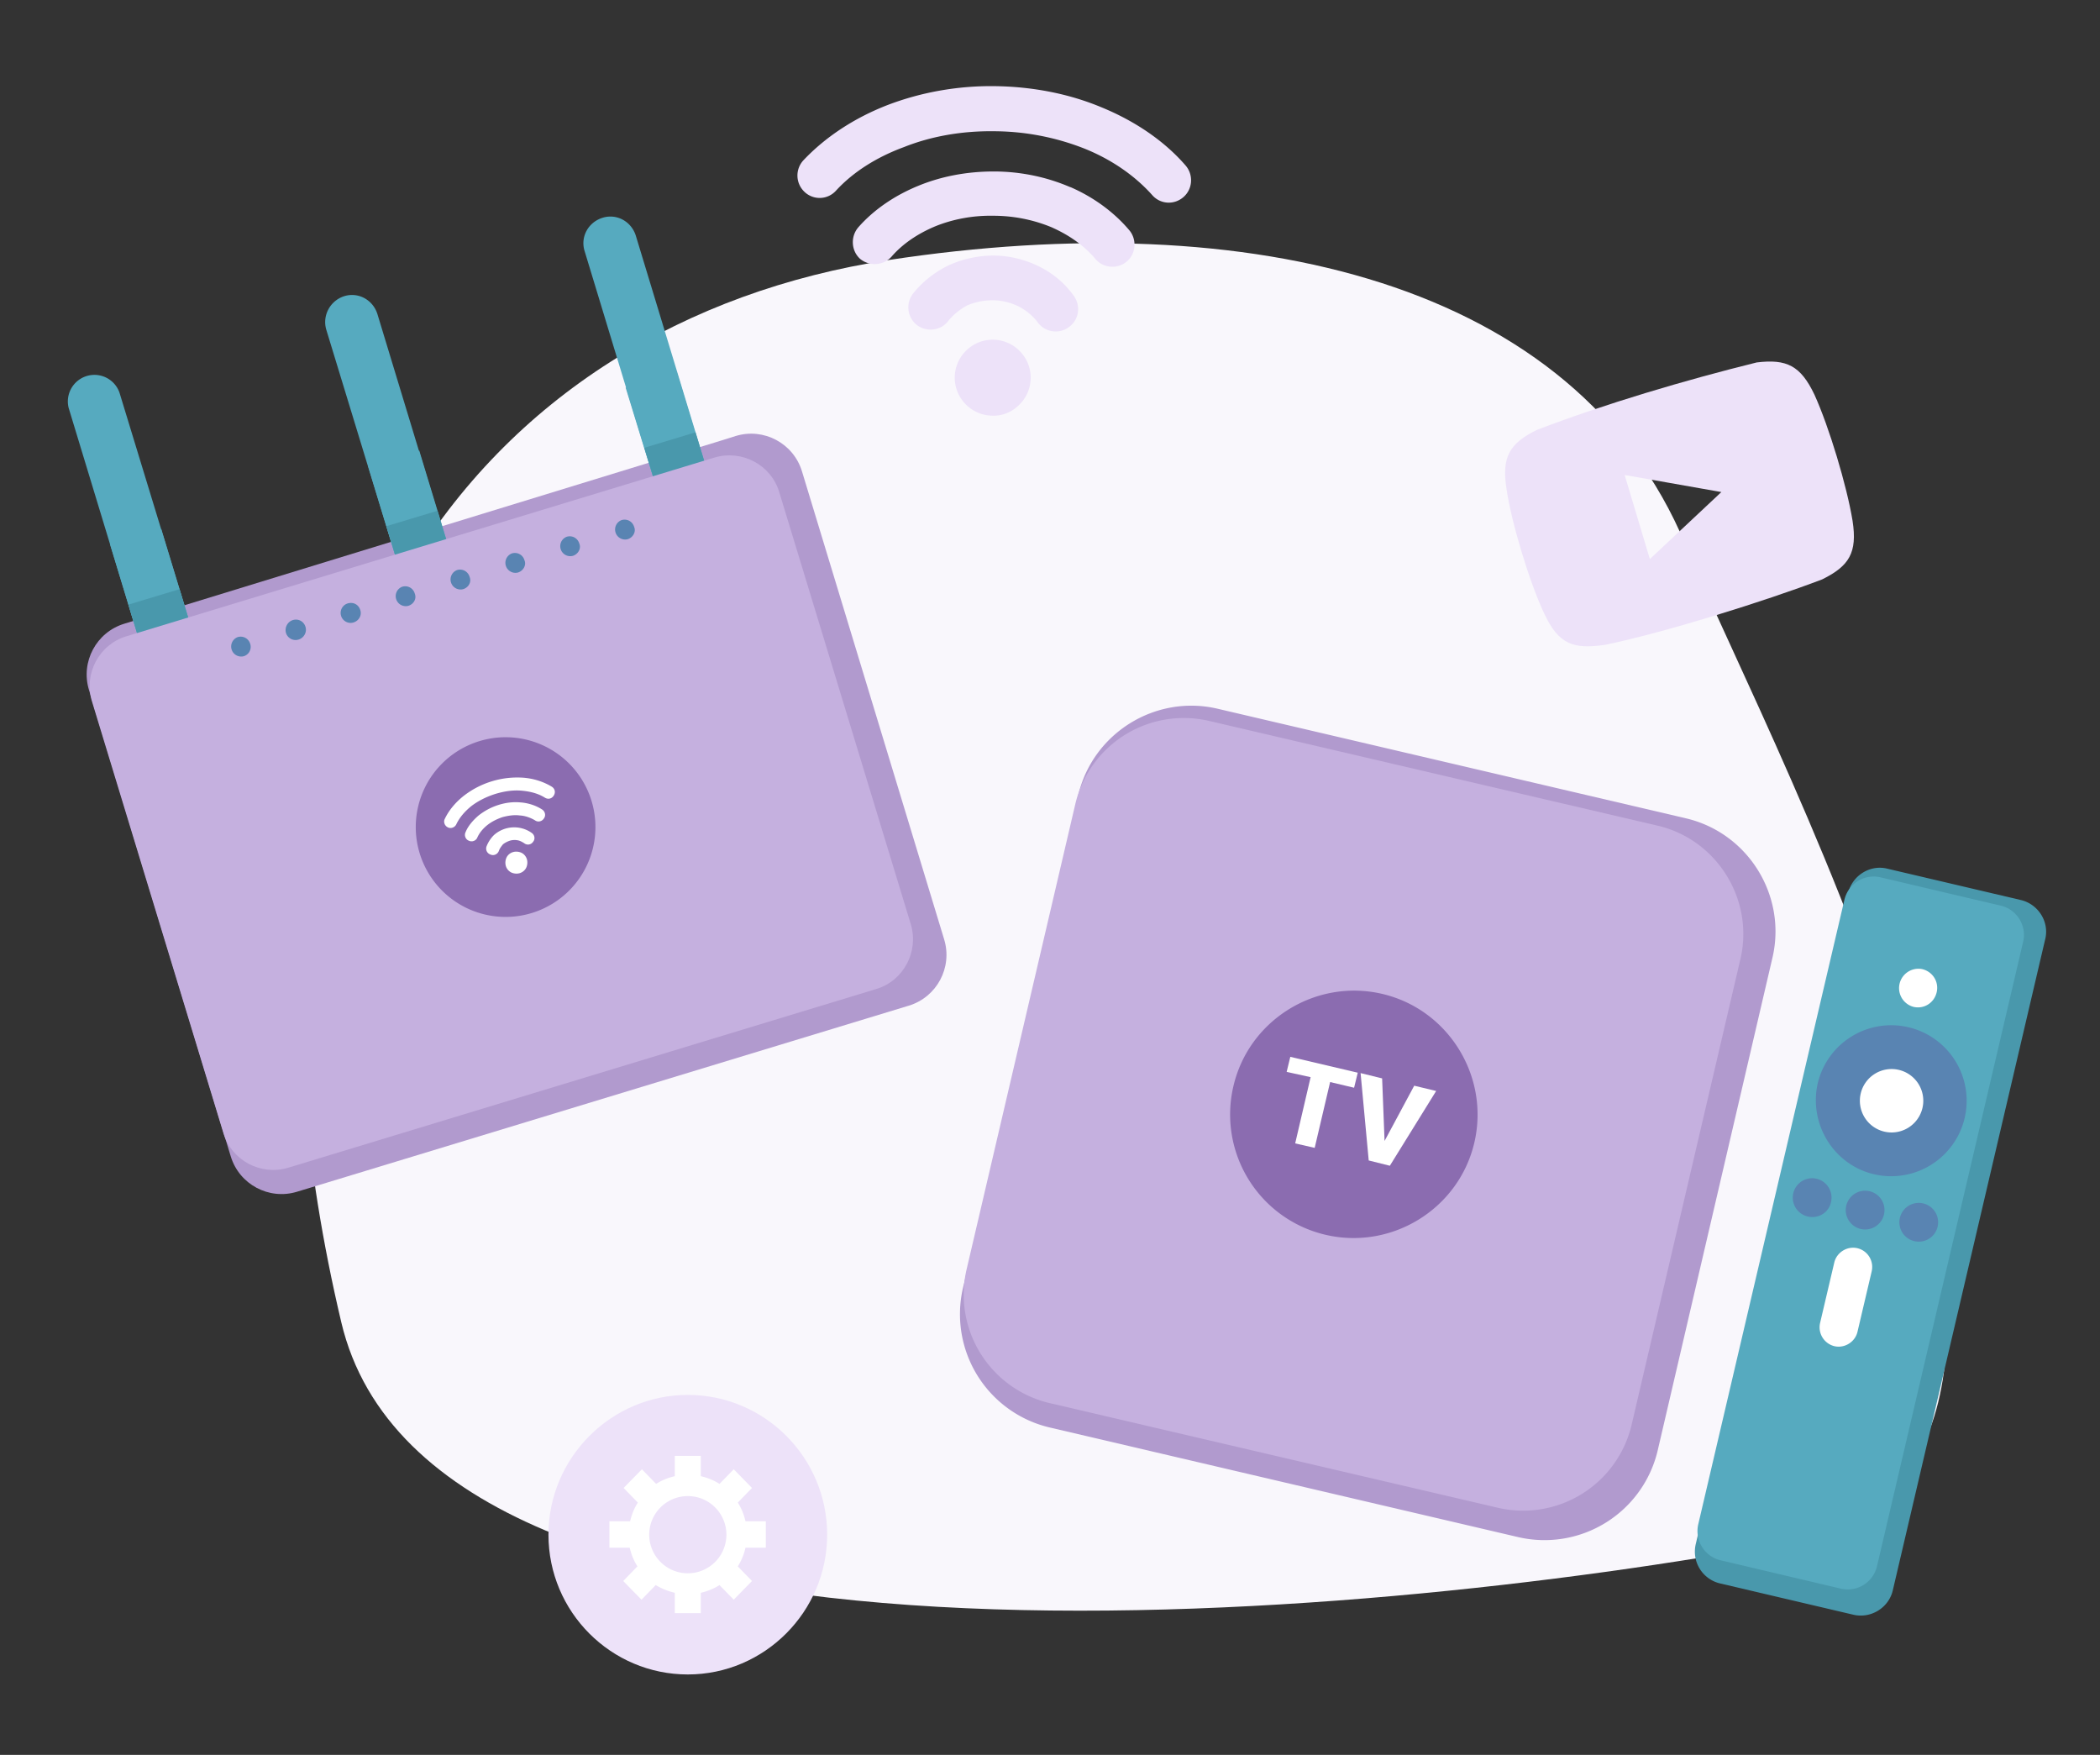 <svg id="_x31_" xmlns="http://www.w3.org/2000/svg" viewBox="0 0 51.69 43.19"><rect x="0" y="0" width="51.69" height="43.19" fill="#333333" stroke="none"/><style>.st0{fill-rule:evenodd;clip-rule:evenodd;fill:#f9f7fc}.st1{fill:#ede2f9}.st1,.st2,.st3,.st4,.st5,.st6,.st7,.st8{fill-rule:evenodd;clip-rule:evenodd}.st2{fill:#fff}.st3{fill:#4998ac}.st4{fill:#b19ace}.st5{fill:#c5b0df}.st6{fill:#56aabf}.st7{fill:#5984b2}.st8{fill:#8b6cb0}</style><path class="st0" d="M8.4 32.54C4.66 16.69 11.9 7.93 21.87 6.4c8.9-1.36 16.91.53 19.61 6.99 2.21 5.28 11.72 22.87 2.49 24.58-10.51 1.95-33.33 4.06-35.57-5.43z"/><path class="st1" d="M44.66 9.71c-.34-.71-.68-.88-1.42-.79-1.74.43-3.74 1.02-5.41 1.66-.67.33-.87.66-.75 1.44.12.84.57 2.32.93 3.08.36.77.72.88 1.5.77 1.49-.31 3.92-1.07 5.34-1.61.67-.33.87-.66.75-1.44-.14-.86-.58-2.32-.94-3.11zm-4.05 4.05l-.62-2.07 2.38.42-1.76 1.65zM16.93 41.21c1.89 0 3.43-1.55 3.43-3.44 0-1.9-1.54-3.44-3.43-3.44s-3.43 1.55-3.43 3.44c0 1.9 1.54 3.44 3.43 3.44z"/><path class="st2" d="M16.93 38.72a.95.95 0 1 1 0-1.9.95.95 0 0 1 0 1.9zm-.32.48v.5h.64v-.5c.17-.04.32-.1.46-.19l.35.36.45-.46-.35-.36c.09-.14.15-.29.19-.46h.5v-.65h-.5c-.04-.17-.1-.32-.19-.46l.35-.36-.45-.46-.35.36c-.14-.09-.29-.15-.46-.19v-.5h-.64v.5c-.17.04-.32.1-.46.19l-.35-.36-.45.46.35.36c-.09.14-.15.29-.19.46H15v.65h.5c.04.17.1.32.19.46l-.35.36.45.46.35-.36c.15.09.3.15.47.19z"/><path class="st3" d="M45.62 39.74l-3.28-.77a.804.804 0 0 1-.6-.97l3.75-16.02c.1-.43.54-.71.97-.6l3.28.77c.43.1.71.54.6.97l-3.75 16.02c-.1.43-.54.7-.97.6z"/><path class="st4" d="M37.37 37.83l-11.54-2.7a2.864 2.864 0 0 1-2.13-3.42l2.84-12.14c.36-1.53 1.9-2.48 3.42-2.13l11.54 2.7c1.53.36 2.48 1.9 2.13 3.42L40.8 35.71a2.863 2.863 0 0 1-3.43 2.12z"/><path class="st5" d="M36.88 37.11l-11.05-2.58a2.743 2.743 0 0 1-2.04-3.28l2.68-11.47a2.743 2.743 0 0 1 3.28-2.04l11.05 2.58c1.46.34 2.38 1.82 2.04 3.28l-2.68 11.47a2.743 2.743 0 0 1-3.28 2.04z"/><path class="st6" d="M45.32 39.1l-2.97-.7a.74.74 0 0 1-.55-.88l3.6-15.38a.74.74 0 0 1 .88-.55l2.97.7c.39.09.64.49.55.88l-3.6 15.38a.74.74 0 0 1-.88.55z"/><path class="st6" d="M47.41 23.44c.26.06.51-.1.57-.36.06-.26-.1-.51-.36-.57-.26-.06-.51.1-.57.36-.05.25.11.51.36.57z"/><path class="st2" d="M47.1 24.78c.26.06.51-.1.57-.36.06-.26-.1-.51-.36-.57a.477.477 0 0 0-.21.93z"/><path class="st7" d="M46.13 28.9a1.858 1.858 0 1 0-1.39-2.23c-.22 1 .4 2 1.39 2.23z"/><path class="st2" d="M46.38 27.85a.78.78 0 1 0 .36-1.519.78.78 0 0 0-.36 1.519z"/><path class="st7" d="M44.5 29.94a.477.477 0 1 1 .57-.36c-.05.26-.31.42-.57.36zm2.64.61a.477.477 0 1 1 .21-.93.477.477 0 0 1-.21.93zm-1.32-.3a.477.477 0 1 1 .21-.93.477.477 0 0 1-.21.93z"/><path class="st2" d="M45.15 33.13a.478.478 0 0 1-.35-.57l.35-1.49c.06-.25.32-.41.57-.35.25.06.41.31.35.57l-.35 1.49c-.06.25-.32.41-.57.35z"/><path class="st8" d="M32.63 30.39c1.63.38 3.28-.64 3.66-2.27.38-1.63-.64-3.28-2.27-3.66-1.63-.38-3.28.64-3.66 2.27a3.04 3.04 0 0 0 2.27 3.66z"/><path class="st2" d="M33.33 26.77l-.59-.14-.38 1.62-.48-.11.38-1.63-.59-.13.09-.37 1.66.39zm.75 1.31l.73-1.36.54.13-1.14 1.84-.52-.13-.2-2.15.53.13z"/><path class="st1" d="M24.43 10.23a.93.93 0 0 1-.66-.28.93.93 0 0 1 .01-1.32.93.93 0 0 1 1.32.01.93.93 0 0 1-.01 1.32c-.17.17-.4.28-.66.27zM20.57 4.7a.54.54 0 0 1-.77.02.552.552 0 0 1-.02-.78c.54-.57 1.25-1.04 2.08-1.36.79-.3 1.68-.47 2.61-.46.95.01 1.85.19 2.64.52.83.34 1.55.83 2.07 1.43.2.23.18.58-.05.78-.23.2-.57.18-.77-.05-.42-.47-.99-.87-1.66-1.14a6.12 6.12 0 0 0-2.24-.43c-.8-.01-1.56.13-2.21.39-.68.25-1.26.62-1.68 1.08zm1.38 1.61c.27-.31.64-.56 1.07-.74.42-.17.91-.27 1.43-.26.53 0 1.02.11 1.45.29l.02.01c.42.19.78.45 1.04.76.19.23.54.26.77.07.23-.19.26-.54.07-.77-.37-.44-.87-.81-1.44-1.06l-.03-.01c-.56-.24-1.2-.38-1.87-.38-.66 0-1.29.12-1.85.35-.59.24-1.1.59-1.48 1.02-.2.23-.18.58.04.78.23.19.58.17.78-.06zm1.39 1.59c-.18.24-.53.28-.77.1a.554.554 0 0 1-.1-.77c.23-.29.53-.53.88-.7.33-.15.71-.24 1.1-.24.4 0 .78.1 1.11.26.35.17.65.42.87.73.18.25.13.59-.12.77-.24.18-.59.13-.77-.12-.12-.16-.28-.29-.47-.39-.19-.09-.4-.15-.64-.15-.23 0-.45.05-.63.13-.18.1-.34.23-.46.38z"/><path class="st4" d="M17.76 10.84l.35-.11c.69-.21 1.42.18 1.63.87l3.5 11.52c.21.69-.18 1.42-.87 1.63L7.31 29.33c-.69.21-1.42-.18-1.63-.87L2.19 16.98c-.21-.69.18-1.42.87-1.63l14.7-4.51z"/><path class="st6" d="M4.56 17.23a.654.654 0 0 1-.82-.44l-2.05-6.75a.654.654 0 0 1 1.25-.38L5 16.41c.1.35-.1.72-.44.82z"/><path class="st6" d="M4.56 17.23a.654.654 0 0 1-.82-.44L2.71 13.4l1.26-.38L5 16.41c.1.35-.1.72-.44.82z"/><path class="st3" d="M4.42 16.77a.654.654 0 0 1-.82-.44l-.44-1.45 1.26-.38.44 1.45c.1.35-.1.72-.44.82z"/><path class="st6" d="M10.91 15.3a.654.654 0 0 1-.82-.44L8.03 8.11c-.1-.35.1-.71.44-.82.35-.11.71.09.82.44l2.05 6.75c.11.35-.09.72-.43.82z"/><path class="st6" d="M10.91 15.3a.654.654 0 0 1-.82-.44l-1.03-3.39 1.26-.38 1.03 3.39c.1.35-.1.72-.44.82z"/><path class="st3" d="M10.77 14.84a.654.654 0 0 1-.82-.44l-.44-1.45 1.26-.38.44 1.45c.1.35-.1.72-.44.82z"/><path class="st6" d="M17.26 13.37a.654.654 0 0 1-.82-.44l-2.05-6.75c-.11-.35.09-.71.44-.82.35-.11.71.09.82.44l2.05 6.75c.1.35-.1.72-.44.82z"/><path class="st6" d="M17.26 13.37a.654.654 0 0 1-.82-.44L15.4 9.54l1.26-.38 1.03 3.39c.11.35-.09.72-.43.82z"/><path class="st3" d="M17.12 12.91a.654.654 0 0 1-.82-.44l-.44-1.45 1.26-.38.44 1.45c.1.35-.1.72-.44.82z"/><path class="st5" d="M21.57 24.34l-14.48 4.4c-.67.2-1.39-.18-1.59-.85L2.26 17.25c-.2-.67.18-1.39.85-1.59l14.48-4.4c.67-.2 1.39.18 1.59.85l3.24 10.64c.2.67-.18 1.39-.85 1.59z"/><path class="st8" d="M13.09 22.47a2.211 2.211 0 1 0-1.29-4.23 2.211 2.211 0 0 0 1.29 4.23z"/><path class="st7" d="M7.35 15.74a.247.247 0 0 1-.31-.16c-.04-.14.04-.28.17-.32.13-.04.27.03.31.17.04.13-.04.27-.17.31zm1.35-.42a.245.245 0 1 1-.14-.47c.14-.04.27.03.31.17.04.13-.04.26-.17.3zm1.35-.41a.247.247 0 0 1-.15-.47c.13-.04.27.03.31.17.05.13-.03.26-.16.3zm1.35-.41a.247.247 0 0 1-.15-.47c.13-.04.27.03.31.17.05.13-.03.26-.16.3zm1.35-.41a.247.247 0 0 1-.15-.47c.13-.04.27.03.31.17.05.12-.03.26-.16.3zm1.35-.41a.247.247 0 0 1-.15-.47c.13-.04.27.03.31.17.05.12-.03.26-.16.3zm1.35-.41a.247.247 0 0 1-.15-.47c.13-.04.27.03.31.17.05.12-.03.26-.16.3zM6 16.15a.247.247 0 0 1-.15-.47c.13-.04.27.03.31.17a.24.24 0 0 1-.16.3z"/><path class="st2" d="M12.79 21.49c-.07.02-.15.01-.21-.02a.262.262 0 0 1-.13-.16.302.302 0 0 1 .02-.21c.03-.06.09-.11.16-.13.07-.02.15-.01.21.02s.11.09.13.16c.02.07.01.15-.02.21s-.09.11-.16.13zm-1.56-1.2c-.04.08-.14.11-.21.07-.08-.04-.11-.14-.07-.21.1-.21.26-.4.46-.56a2.154 2.154 0 0 1 1.47-.45c.26.02.5.1.7.22.08.05.1.14.05.22-.05.08-.14.1-.22.05-.16-.1-.35-.15-.56-.17-.21-.02-.43.01-.66.08-.22.07-.42.17-.59.3-.16.13-.29.28-.37.45zm.52.32c.05-.11.13-.21.24-.3.1-.08.23-.15.38-.2.15-.04.3-.06.43-.04h.01c.13.01.26.06.36.12.07.05.17.03.22-.05.05-.07.03-.17-.05-.22-.14-.09-.31-.15-.5-.17h-.01c-.18-.02-.37 0-.56.06-.19.06-.35.15-.49.26-.14.12-.26.26-.32.41-.04.08 0 .18.08.21.08.04.18 0 .21-.08zm.53.33c-.03.08-.12.13-.21.09a.155.155 0 0 1-.09-.21.8.8 0 0 1 .18-.27.748.748 0 0 1 .93-.05c.07.05.09.15.03.22a.15.15 0 0 1-.22.03c-.05-.03-.1-.06-.16-.07a.408.408 0 0 0-.19.01c-.06.02-.12.05-.17.09-.04.05-.08.1-.1.16z"/></svg>